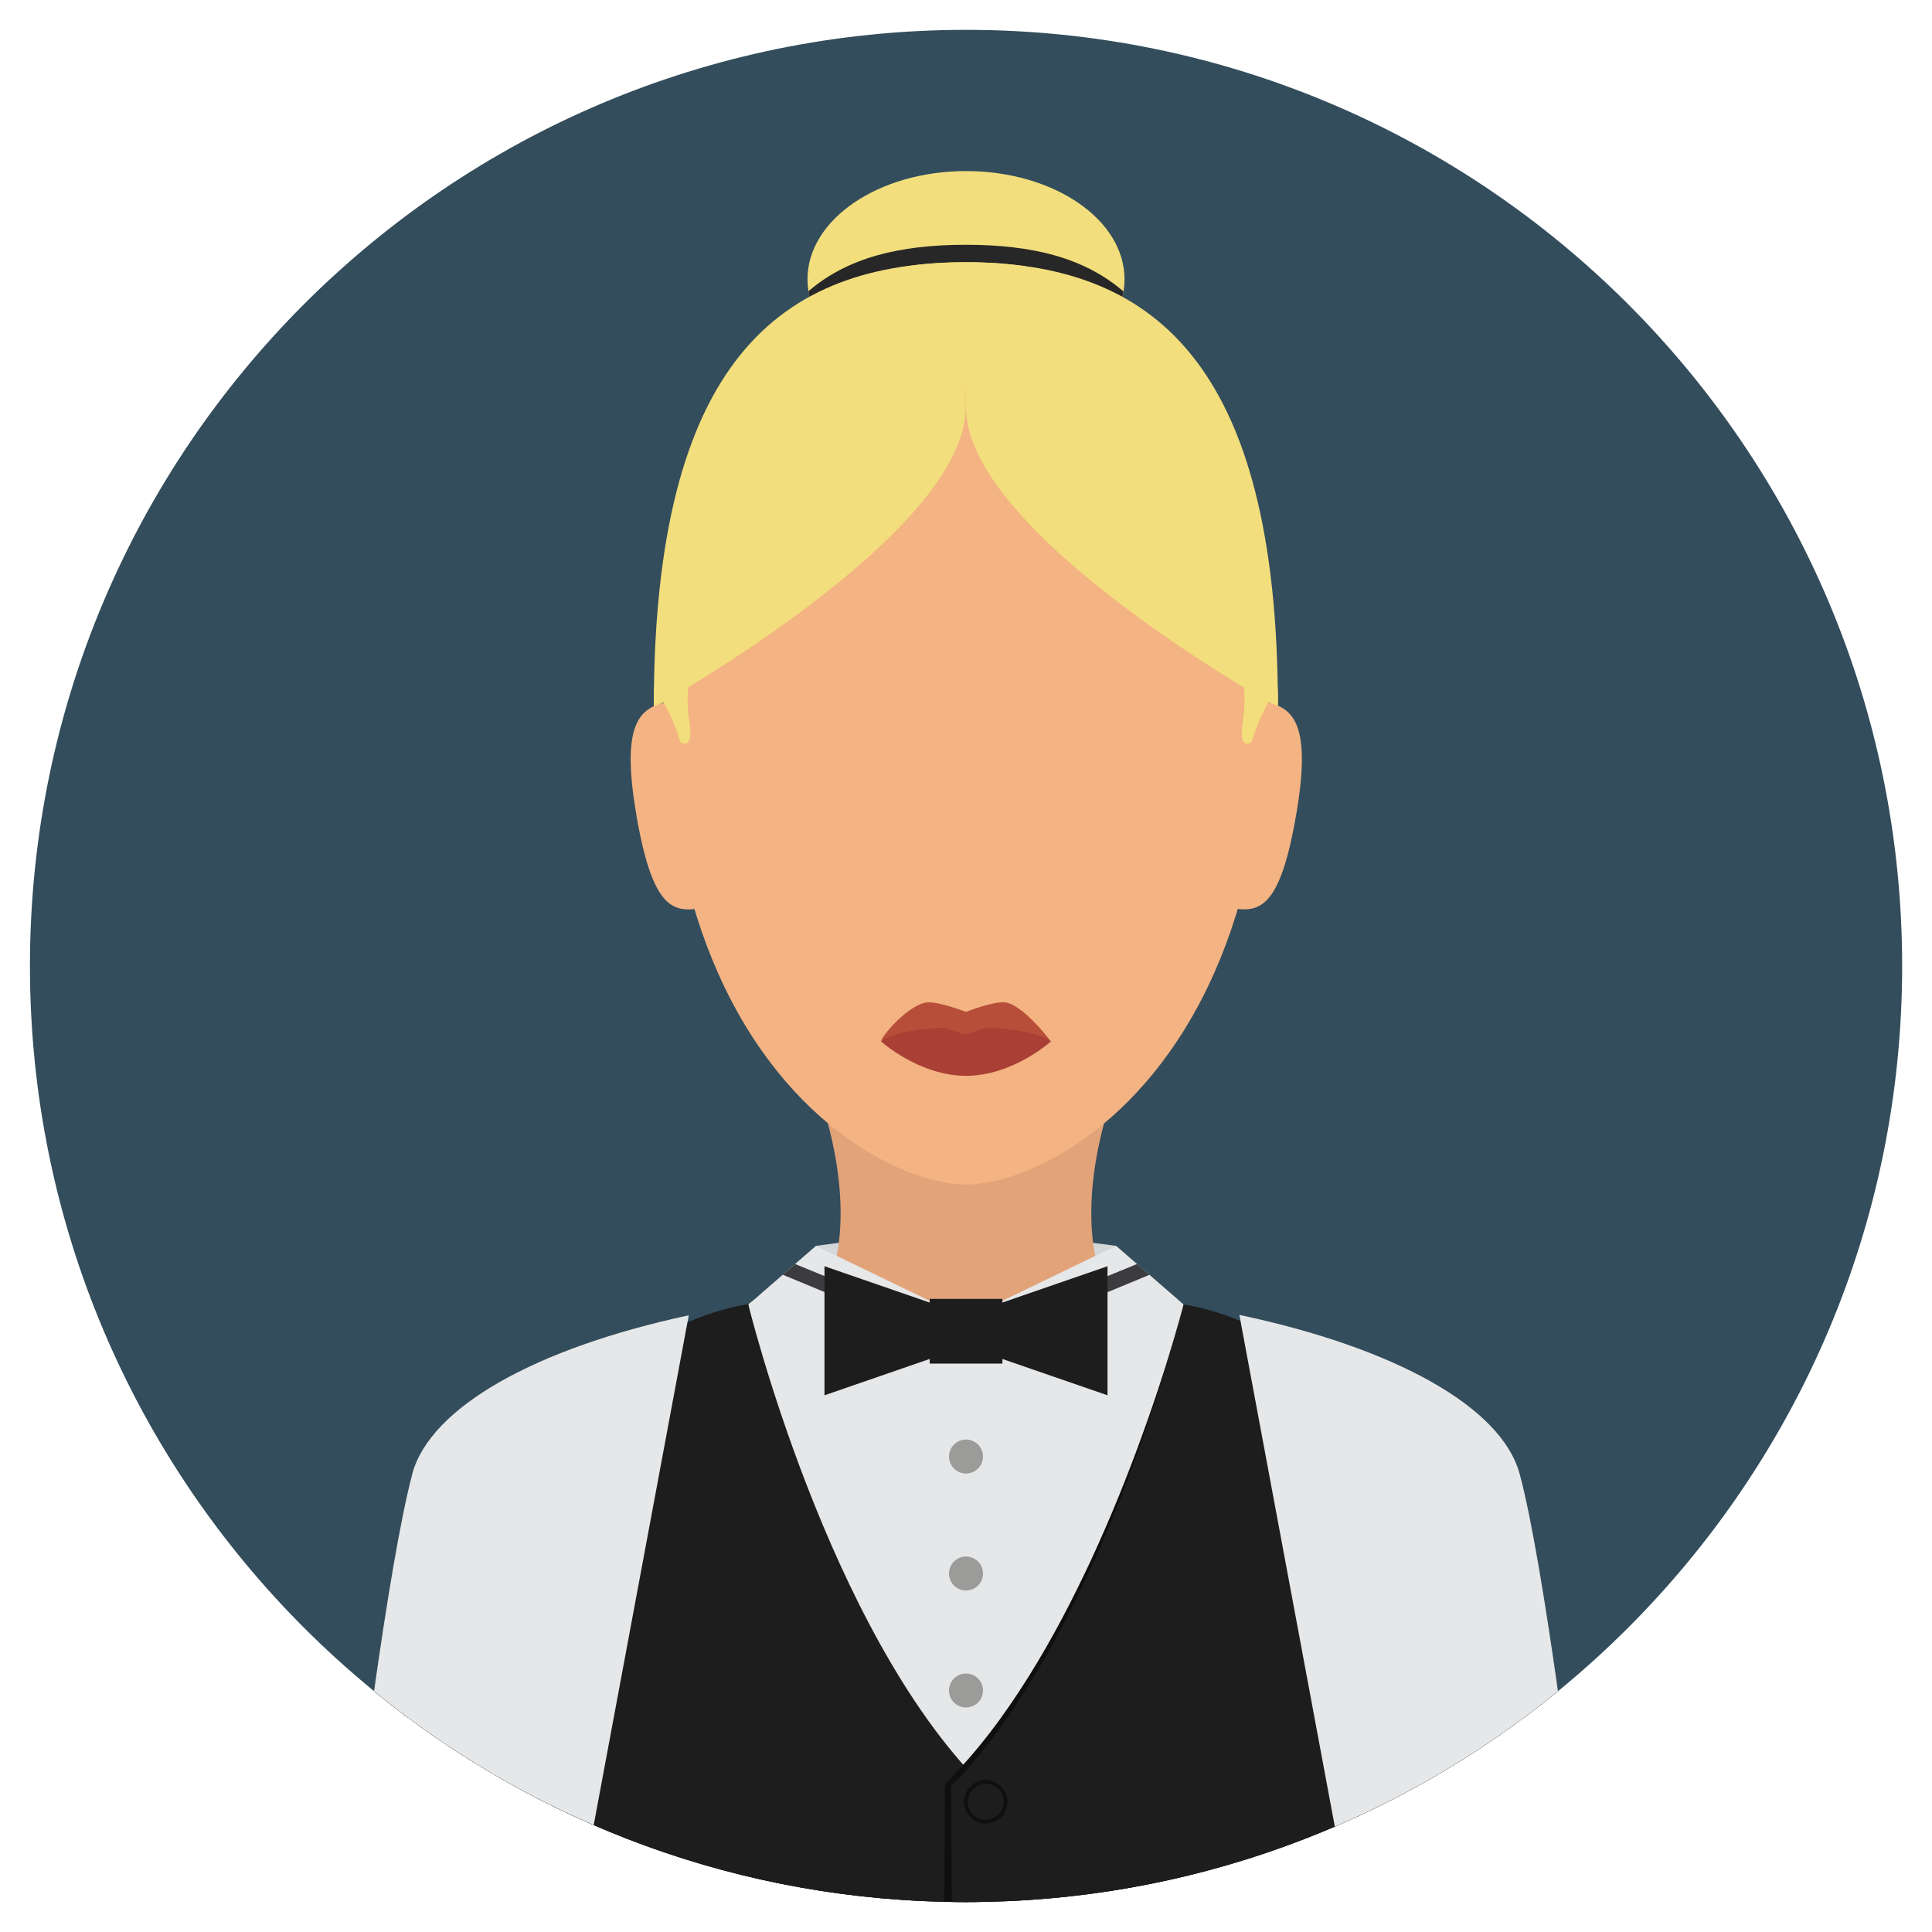 <?xml version="1.0" encoding="utf-8"?>
<!-- Generated by IcoMoon.io -->
<!DOCTYPE svg PUBLIC "-//W3C//DTD SVG 1.1//EN" "http://www.w3.org/Graphics/SVG/1.1/DTD/svg11.dtd">
<svg version="1.1" xmlns="http://www.w3.org/2000/svg" xmlns:xlink="http://www.w3.org/1999/xlink" width="20" height="20" viewBox="0 0 20 20">
<path fill="rgb(51, 77, 92)" d="M19.691 10c0-5.352-4.339-9.691-9.69-9.691s-9.691 4.338-9.691 9.691c0 5.352 4.339 9.69 9.691 9.69s9.69-4.339 9.69-9.69z"></path>
<path fill="rgb(29, 29, 30)" d="M9.987 13.333c-0.798 0-1.555 0.060-2.241 0.169-1.905 0.302-3.75 3.133-3.874 4.005 1.67 1.365 3.803 2.183 6.128 2.183s4.458-0.819 6.127-2.183c-0.124-0.872-1.973-3.699-3.875-4.002-0.694-0.111-1.46-0.172-2.266-0.172z"></path>
<path fill="rgb(212, 214, 216)" d="M8.519 13.411l1.47 1.097 1.492-1.097 0.073-0.514-1.563-0.205-1.544 0.205z"></path>
<path fill="rgb(226, 163, 121)" d="M11.519 11.33h-3.038c0.474 1.429 0.038 2.082 0.038 2.082l1.051 0.505h0.859l1.051-0.505c0 0-0.436-0.653 0.038-2.082z"></path>
<path fill="rgb(244, 179, 130)" d="M13.115 7.152c0-3.611-1.395-4.437-3.115-4.437s-3.115 0.827-3.115 4.437c0 1.221 0.219 2.178 0.546 2.917 0.72 1.625 1.966 2.193 2.57 2.193s1.85-0.568 2.57-2.193c0.327-0.739 0.546-1.696 0.546-2.917z"></path>
<path fill="rgb(242, 222, 124)" d="M11.641 2.891c0 0.618-0.734 1.12-1.641 1.12s-1.641-0.501-1.641-1.12c0-0.618 0.734-1.12 1.641-1.12s1.641 0.501 1.641 1.12z"></path>
<path fill="rgb(39, 39, 40)" d="M10 2.534v0c-0.001-0-0.001 0-0.002 0s-0.001-0-0.002-0v0c-0.691 0-1.226 0.136-1.627 0.481 0.008 0.050 0.021 0.098 0.038 0.145 0.395-0.32 0.917-0.445 1.589-0.446v-0c0.001 0 0.001 0 0.002 0s0.001 0 0.002 0v0c0.673 0 1.196 0.126 1.592 0.448 0.017-0.047 0.030-0.096 0.038-0.145-0.402-0.347-0.938-0.483-1.63-0.483z"></path>
<path fill="rgb(242, 222, 124)" d="M10 2.715c-1.904 0-3.232 0.999-3.232 4.609 0 0 3.229-1.791 3.229-3.105l0.003-1.504z"></path>
<path fill="rgb(242, 222, 124)" d="M9.997 2.715c1.904 0 3.232 0.999 3.232 4.609 0 0-3.229-1.791-3.229-3.105l-0.003-1.504z"></path>
<path fill="rgb(183, 78, 57)" d="M10.879 10.781c0 0-0.394 0.205-0.879 0.205s-0.879-0.205-0.879-0.205c0-0.053 0.279-0.375 0.466-0.403 0.117-0.018 0.413 0.097 0.413 0.097s0.291-0.115 0.408-0.098c0.19 0.028 0.471 0.404 0.471 0.404z"></path>
<path fill="rgb(170, 64, 53)" d="M10.879 10.781c0 0-0.394 0.356-0.879 0.356s-0.879-0.356-0.879-0.356 0.091-0.11 0.604-0.141c0.087-0.005 0.199 0.063 0.274 0.063 0.065 0 0.163-0.069 0.239-0.065 0.533 0.029 0.64 0.143 0.64 0.143z"></path>
<path fill="rgb(226, 163, 121)" d="M8.519 13.411c0 0 0.657 1.097 1.47 1.097s1.492-1.097 1.492-1.097l-1.491-0.719-1.471 0.719z"></path>
<path fill="rgb(230, 231, 232)" d="M12.193 13.452l-0.639-0.555-1.554 0.751-1.553-0.751-0.635 0.552-0.065 0.053c0 0 0.015 4.978 2.254 4.978s2.252-4.975 2.252-4.975l-0.060-0.052z"></path>
<path fill="rgb(60, 60, 63)" d="M11.899 13.197l-0.128-0.112-1.771 0.725-1.769-0.725-0.128 0.111 1.898 0.787z"></path>
<path fill="rgb(155, 155, 154)" d="M10.176 15.078c0 0.097-0.079 0.176-0.176 0.176s-0.176-0.079-0.176-0.176c0-0.097 0.079-0.176 0.176-0.176s0.176 0.079 0.176 0.176z"></path>
<path fill="rgb(155, 155, 154)" d="M10.176 16.289c0 0.097-0.079 0.176-0.176 0.176s-0.176-0.079-0.176-0.176c0-0.097 0.079-0.176 0.176-0.176s0.176 0.079 0.176 0.176z"></path>
<path fill="rgb(155, 155, 154)" d="M10.176 17.5c0 0.097-0.079 0.176-0.176 0.176s-0.176-0.079-0.176-0.176c0-0.097 0.079-0.176 0.176-0.176s0.176 0.079 0.176 0.176z"></path>
<path fill="rgb(29, 29, 30)" d="M9.751 14.024l-1.216 0.42v-1.336l1.216 0.42z"></path>
<path fill="rgb(29, 29, 30)" d="M10.249 13.528l1.216-0.42v1.336l-1.216-0.42z"></path>
<path fill="rgb(29, 29, 30)" d="M9.624 13.446h0.753v0.67h-0.753v-0.67z"></path>
<path fill="rgb(244, 179, 130)" d="M6.585 8.423c0.168 0.983 0.377 1.028 0.675 0.978l-0.318-2.139c-0.298 0.051-0.524 0.179-0.356 1.162z"></path>
<path fill="rgb(244, 179, 130)" d="M13.063 7.261l-0.318 2.139c0.298 0.051 0.507 0.005 0.675-0.978s-0.059-1.111-0.356-1.162z"></path>
<path fill="rgb(242, 222, 124)" d="M7.135 7.461c-0.017-0.105-0.019-0.202-0.016-0.279 0.004-0.111 0.019-0.183 0.019-0.183l-0.366 0.137c-0.001 0.056-0.001 0.112-0.001 0.169 0 0 0.040-0.013 0.109-0.037-0.003 0.001-0.007 0.002-0.010 0.003 0.050 0.086 0.113 0.217 0.174 0.411 0 0 0.143 0.107 0.091-0.221z"></path>
<path fill="rgb(242, 222, 124)" d="M12.882 7.183c0.003 0.077 0 0.173-0.016 0.278-0.052 0.328 0.091 0.221 0.091 0.221 0.061-0.194 0.123-0.325 0.173-0.411 0.063 0.022 0.099 0.033 0.099 0.033 0-0.057-0-0.114-0.001-0.17l-0.365-0.136c0-0 0.015 0.072 0.019 0.184z"></path>
<path fill="rgb(29, 29, 30)" d="M10.166 18.476c-1.596-1.596-2.42-4.974-2.42-4.974-1.902 0.303-3.751 3.13-3.875 4.002 0 0.001 0 0.001 0 0.002 1.67 1.365 3.804 2.184 6.129 2.184 0.054 0 0.108-0.001 0.163-0.002 0.001-0 0.002-0.001 0.003-0.001v-1.211z"></path>
<path fill="rgb(29, 29, 30)" d="M12.252 13.505c0 0-0.842 3.378-2.438 4.974v1.209c0.062 0.001 0.124 0.002 0.186 0.002 2.325 0 4.458-0.819 6.127-2.183v-0c-0.124-0.872-1.973-3.699-3.875-4.002z"></path>
<path fill="rgb(230, 231, 232)" d="M15.732 15.26c-0.187-0.699-1.305-1.311-2.902-1.648l0.988 5.297c0.837-0.359 1.614-0.833 2.31-1.402-0.124-0.872-0.268-1.772-0.396-2.247z"></path>
<path fill="rgb(230, 231, 232)" d="M4.268 15.26c-0.127 0.475-0.272 1.375-0.396 2.247 0.686 0.561 1.45 1.029 2.274 1.386l0.984-5.277c-1.579 0.339-2.676 0.948-2.863 1.644z"></path>
<path fill="rgb(15, 15, 15)" d="M10.43 18.652c0 0.124-0.101 0.225-0.225 0.225s-0.225-0.101-0.225-0.225c0-0.124 0.101-0.225 0.225-0.225s0.225 0.101 0.225 0.225z"></path>
<path fill="rgb(29, 29, 30)" d="M10.391 18.652c0 0.102-0.083 0.186-0.186 0.186s-0.186-0.083-0.186-0.186c0-0.102 0.083-0.186 0.186-0.186s0.186 0.083 0.186 0.186z"></path>
<path fill="rgb(15, 15, 15)" d="M12.252 13.505c-0.115 0.452-0.254 0.897-0.406 1.338s-0.323 0.875-0.514 1.301c-0.191 0.426-0.403 0.843-0.646 1.242s-0.519 0.781-0.849 1.116l0.009-0.023 0.007 1.209h-0.078l0.007-1.209 0-0.013 0.009-0.009c0.329-0.326 0.607-0.702 0.854-1.096s0.462-0.808 0.658-1.23c0.195-0.423 0.37-0.855 0.528-1.293s0.301-0.882 0.421-1.333z"></path>
</svg>
